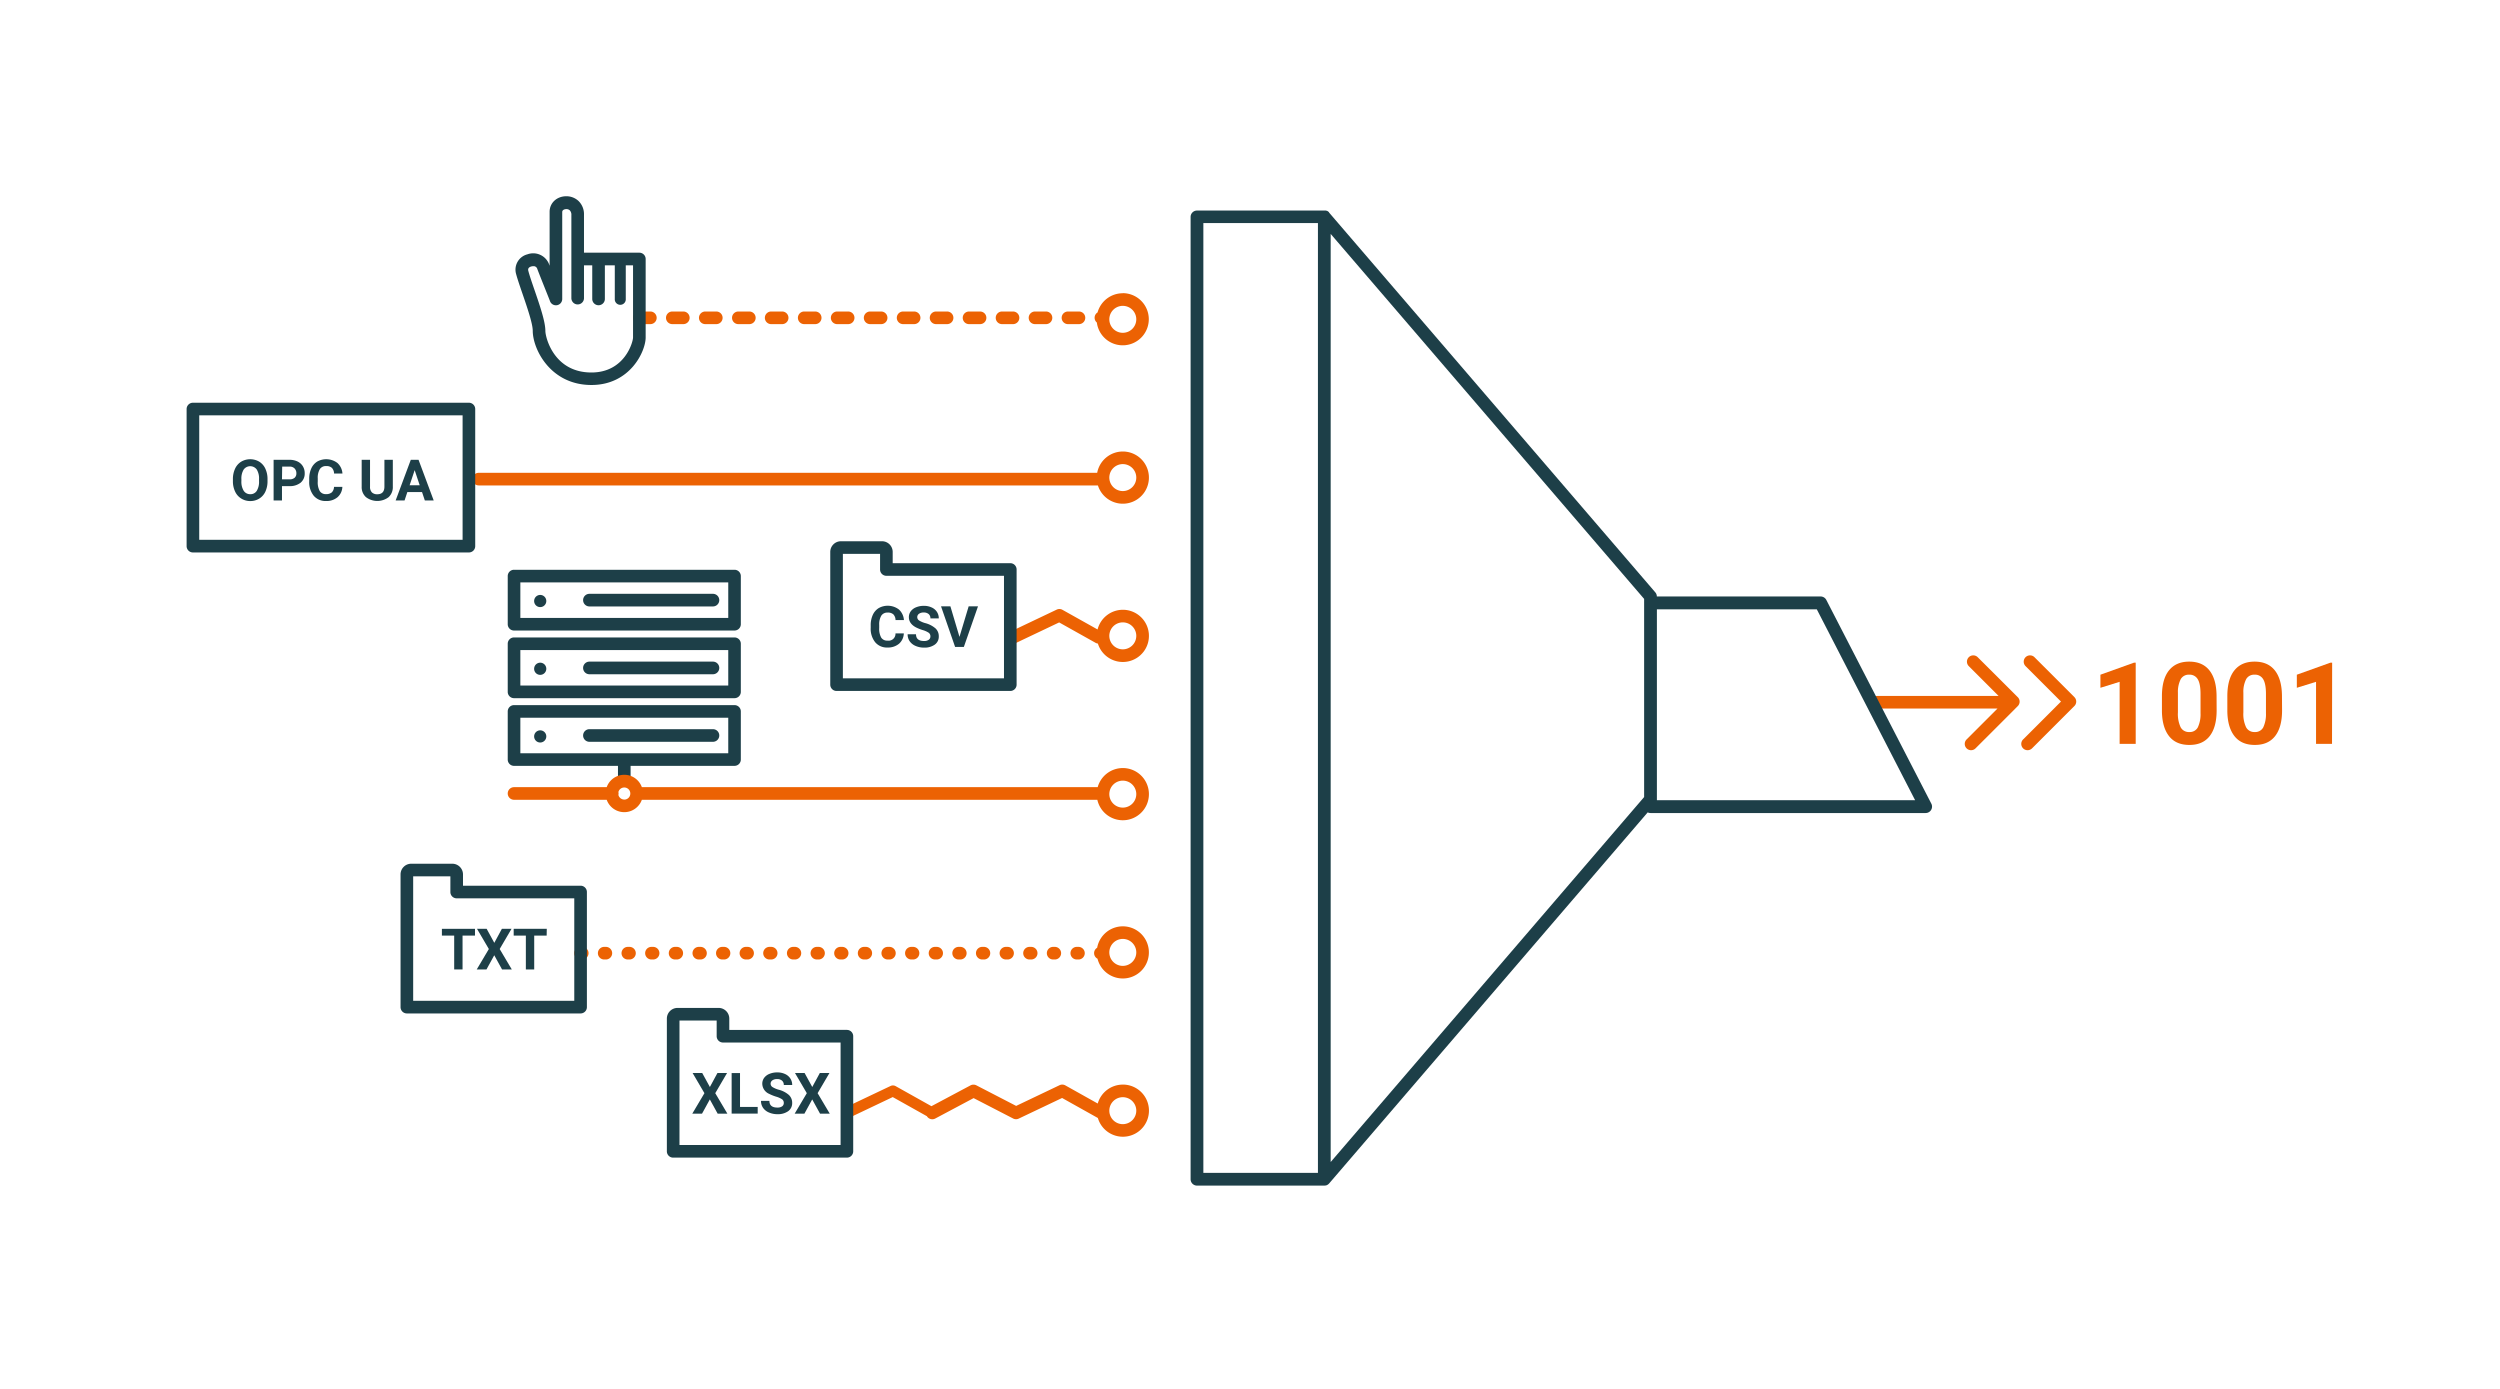 <?xml version="1.0"?>
<svg xmlns="http://www.w3.org/2000/svg" version="1.1" width="720" height="400" viewBox="0 0 720 400"><svg id="f4aae1d4-7691-4599-abae-d227296b4e4d" data-name="Ebene 1" viewBox="0 0 1000 550" width="727" height="400" x="-4" y="0"><defs><style>.b5a70b29-4f11-44e5-b370-1bd6a96c5861{fill:#ec6203;}.fc6658a2-0aa6-48a9-a702-940b38815fd5{fill:#1d3f48;}</style></defs><path class="b5a70b29-4f11-44e5-b370-1bd6a96c5861" d="M789,260.28a2.5,2.5,0,1,0-3.53,3.54l11.76,11.76h-48a2.5,2.5,0,0,0,0,5h47.58l-12.24,12.24a2.5,2.5,0,0,0,0,3.54,2.53,2.53,0,0,0,1.77.73,2.49,2.49,0,0,0,1.76-.73l16.74-16.74a2.5,2.5,0,0,0,0-3.54Z"/><path class="b5a70b29-4f11-44e5-b370-1bd6a96c5861" d="M827.29,276.08l-15.8-15.8a2.5,2.5,0,1,0-3.53,3.54l14,14-15,15a2.5,2.5,0,0,0,1.76,4.27,2.53,2.53,0,0,0,1.77-.73l16.74-16.74A2.5,2.5,0,0,0,827.29,276.08Z"/><path class="b5a70b29-4f11-44e5-b370-1bd6a96c5861" d="M450.3,178.76a10.35,10.35,0,0,0-10.15,8.44h-245a2.5,2.5,0,1,0,0,5H440.44a10.34,10.34,0,1,0,9.86-13.44Zm0,15.67a5.34,5.34,0,1,1,5.34-5.33A5.34,5.34,0,0,1,450.3,194.43Z"/><path class="b5a70b29-4f11-44e5-b370-1bd6a96c5861" d="M450.3,241.46a10.36,10.36,0,0,0-10,7.8l-13.9-7.78a2.47,2.47,0,0,0-2.29-.08l-18.31,8.71a2.5,2.5,0,0,0,1.08,4.76,2.43,2.43,0,0,0,1.07-.25l17.14-8.15,14.42,8.08a2.68,2.68,0,0,0,.92.3,10.34,10.34,0,1,0,9.88-13.39Zm0,15.67a5.34,5.34,0,1,1,5.34-5.33A5.34,5.34,0,0,1,450.3,257.13Z"/><path class="fc6658a2-0aa6-48a9-a702-940b38815fd5" d="M296.48,249.68H209.14a2.49,2.49,0,0,1-2.5-2.5V228.11a2.49,2.49,0,0,1,2.5-2.5h87.34a2.5,2.5,0,0,1,2.5,2.5v19.07A2.5,2.5,0,0,1,296.48,249.68Zm-84.84-5H294V230.61H211.64Z"/><path class="fc6658a2-0aa6-48a9-a702-940b38815fd5" d="M217.1,238a2.41,2.41,0,1,1,2.4,2.4A2.4,2.4,0,0,1,217.1,238Z"/><path class="fc6658a2-0aa6-48a9-a702-940b38815fd5" d="M287.89,240.14H239a2.5,2.5,0,0,1,0-5h48.94a2.5,2.5,0,0,1,0,5Z"/><path class="fc6658a2-0aa6-48a9-a702-940b38815fd5" d="M296.48,276.48H209.14a2.49,2.49,0,0,1-2.5-2.5V254.92a2.49,2.49,0,0,1,2.5-2.5h87.34a2.5,2.5,0,0,1,2.5,2.5V274A2.5,2.5,0,0,1,296.48,276.48Zm-84.84-5H294V257.42H211.64Z"/><path class="fc6658a2-0aa6-48a9-a702-940b38815fd5" d="M217.1,264.83a2.41,2.41,0,1,1,2.4,2.41A2.39,2.39,0,0,1,217.1,264.83Z"/><path class="fc6658a2-0aa6-48a9-a702-940b38815fd5" d="M287.89,267H239a2.5,2.5,0,0,1,0-5h48.94a2.5,2.5,0,0,1,0,5Z"/><path class="fc6658a2-0aa6-48a9-a702-940b38815fd5" d="M296.48,279.23H209.14a2.49,2.49,0,0,0-2.5,2.5v19.06a2.49,2.49,0,0,0,2.5,2.5h41.17v6.65h5v-6.65h41.17a2.5,2.5,0,0,0,2.5-2.5V281.73A2.49,2.49,0,0,0,296.48,279.23ZM294,298.29H211.64V284.23H294Z"/><path class="fc6658a2-0aa6-48a9-a702-940b38815fd5" d="M217.1,291.64a2.41,2.41,0,1,1,2.4,2.4A2.4,2.4,0,0,1,217.1,291.64Z"/><path class="fc6658a2-0aa6-48a9-a702-940b38815fd5" d="M287.89,293.76H239a2.5,2.5,0,0,1,0-5h48.94a2.5,2.5,0,0,1,0,5Z"/><path class="b5a70b29-4f11-44e5-b370-1bd6a96c5861" d="M450.3,304.16a10.34,10.34,0,0,0-9.95,7.57H259.77a7.39,7.39,0,0,0-13.92,0H209.14a2.5,2.5,0,0,0,0,5h36.71a7.39,7.39,0,0,0,13.92,0H440.21a10.34,10.34,0,1,0,10.09-12.57ZM252.81,316.64a2.4,2.4,0,0,1-2.33-1.83,2.79,2.79,0,0,0,.07-.58,2.62,2.62,0,0,0-.07-.57,2.4,2.4,0,1,1,2.33,3Zm197.49,3.19a5.34,5.34,0,1,1,5.34-5.33A5.34,5.34,0,0,1,450.3,319.83Z"/><path class="b5a70b29-4f11-44e5-b370-1bd6a96c5861" d="M301.68,375H301a2.5,2.5,0,0,0,0,5h.66a2.5,2.5,0,1,0,0-5Z"/><path class="b5a70b29-4f11-44e5-b370-1bd6a96c5861" d="M311,375h-.65a2.5,2.5,0,0,0,0,5H311a2.5,2.5,0,0,0,0-5Z"/><path class="b5a70b29-4f11-44e5-b370-1bd6a96c5861" d="M292.32,375h-.66a2.5,2.5,0,0,0,0,5h.66a2.5,2.5,0,0,0,0-5Z"/><path class="b5a70b29-4f11-44e5-b370-1bd6a96c5861" d="M329.76,375h-.65a2.5,2.5,0,0,0,0,5h.65a2.5,2.5,0,0,0,0-5Z"/><path class="b5a70b29-4f11-44e5-b370-1bd6a96c5861" d="M320.4,375h-.65a2.5,2.5,0,0,0,0,5h.65a2.5,2.5,0,0,0,0-5Z"/><path class="b5a70b29-4f11-44e5-b370-1bd6a96c5861" d="M245.51,375h-.65a2.5,2.5,0,0,0,0,5h.65a2.5,2.5,0,0,0,0-5Z"/><path class="b5a70b29-4f11-44e5-b370-1bd6a96c5861" d="M236.15,375h-.65a2.5,2.5,0,0,0,0,5h.65a2.5,2.5,0,0,0,0-5Z"/><path class="b5a70b29-4f11-44e5-b370-1bd6a96c5861" d="M283,375h-.66a2.5,2.5,0,1,0,0,5H283a2.5,2.5,0,1,0,0-5Z"/><path class="b5a70b29-4f11-44e5-b370-1bd6a96c5861" d="M339.12,375h-.65a2.5,2.5,0,0,0,0,5h.65a2.5,2.5,0,0,0,0-5Z"/><path class="b5a70b29-4f11-44e5-b370-1bd6a96c5861" d="M264.23,375h-.65a2.5,2.5,0,1,0,0,5h.65a2.5,2.5,0,0,0,0-5Z"/><path class="b5a70b29-4f11-44e5-b370-1bd6a96c5861" d="M254.87,375h-.65a2.5,2.5,0,0,0,0,5h.65a2.5,2.5,0,0,0,0-5Z"/><path class="b5a70b29-4f11-44e5-b370-1bd6a96c5861" d="M273.6,375h-.66a2.5,2.5,0,0,0,0,5h.66a2.5,2.5,0,0,0,0-5Z"/><path class="b5a70b29-4f11-44e5-b370-1bd6a96c5861" d="M404.64,375H404a2.5,2.5,0,0,0,0,5h.65a2.5,2.5,0,0,0,0-5Z"/><path class="b5a70b29-4f11-44e5-b370-1bd6a96c5861" d="M414,375h-.65a2.5,2.5,0,0,0,0,5H414a2.5,2.5,0,0,0,0-5Z"/><path class="b5a70b29-4f11-44e5-b370-1bd6a96c5861" d="M395.28,375h-.65a2.5,2.5,0,0,0,0,5h.65a2.5,2.5,0,0,0,0-5Z"/><path class="b5a70b29-4f11-44e5-b370-1bd6a96c5861" d="M432.73,375h-.66a2.5,2.5,0,1,0,0,5h.66a2.5,2.5,0,0,0,0-5Z"/><path class="b5a70b29-4f11-44e5-b370-1bd6a96c5861" d="M423.36,375h-.65a2.5,2.5,0,0,0,0,5h.65a2.5,2.5,0,0,0,0-5Z"/><path class="b5a70b29-4f11-44e5-b370-1bd6a96c5861" d="M367.2,375h-.65a2.5,2.5,0,1,0,0,5h.65a2.5,2.5,0,1,0,0-5Z"/><path class="b5a70b29-4f11-44e5-b370-1bd6a96c5861" d="M385.92,375h-.65a2.5,2.5,0,0,0,0,5h.65a2.5,2.5,0,1,0,0-5Z"/><path class="b5a70b29-4f11-44e5-b370-1bd6a96c5861" d="M348.48,375h-.65a2.5,2.5,0,1,0,0,5h.65a2.5,2.5,0,0,0,0-5Z"/><path class="b5a70b29-4f11-44e5-b370-1bd6a96c5861" d="M357.84,375h-.65a2.5,2.5,0,0,0,0,5h.65a2.5,2.5,0,0,0,0-5Z"/><path class="b5a70b29-4f11-44e5-b370-1bd6a96c5861" d="M376.56,375h-.65a2.5,2.5,0,0,0,0,5h.65a2.5,2.5,0,0,0,0-5Z"/><path class="b5a70b29-4f11-44e5-b370-1bd6a96c5861" d="M450.3,366.86a10.34,10.34,0,0,0-10.16,8.49,2.48,2.48,0,0,0,.14,4.34,10.33,10.33,0,1,0,10-12.83Zm0,15.67a5.34,5.34,0,1,1,5.34-5.34A5.35,5.35,0,0,1,450.3,382.53Z"/><path class="b5a70b29-4f11-44e5-b370-1bd6a96c5861" d="M328.44,123.3h-4.35a2.5,2.5,0,1,0,0,5h4.35a2.5,2.5,0,1,0,0-5Z"/><path class="b5a70b29-4f11-44e5-b370-1bd6a96c5861" d="M315.38,123.3H311a2.5,2.5,0,1,0,0,5h4.35a2.5,2.5,0,1,0,0-5Z"/><path class="b5a70b29-4f11-44e5-b370-1bd6a96c5861" d="M341.5,123.3h-4.35a2.5,2.5,0,1,0,0,5h4.35a2.5,2.5,0,1,0,0-5Z"/><path class="b5a70b29-4f11-44e5-b370-1bd6a96c5861" d="M276.2,123.3h-4.36a2.5,2.5,0,1,0,0,5h4.36a2.5,2.5,0,1,0,0-5Z"/><path class="b5a70b29-4f11-44e5-b370-1bd6a96c5861" d="M263.14,123.3h-4.36a2.5,2.5,0,1,0,0,5h4.36a2.5,2.5,0,1,0,0-5Z"/><path class="b5a70b29-4f11-44e5-b370-1bd6a96c5861" d="M354.56,123.3h-4.35a2.5,2.5,0,1,0,0,5h4.35a2.5,2.5,0,1,0,0-5Z"/><path class="b5a70b29-4f11-44e5-b370-1bd6a96c5861" d="M302.32,123.3H298a2.5,2.5,0,1,0,0,5h4.35a2.5,2.5,0,1,0,0-5Z"/><path class="b5a70b29-4f11-44e5-b370-1bd6a96c5861" d="M289.26,123.3H284.9a2.5,2.5,0,1,0,0,5h4.36a2.5,2.5,0,1,0,0-5Z"/><path class="b5a70b29-4f11-44e5-b370-1bd6a96c5861" d="M406.81,123.3h-4.35a2.5,2.5,0,1,0,0,5h4.35a2.5,2.5,0,1,0,0-5Z"/><path class="b5a70b29-4f11-44e5-b370-1bd6a96c5861" d="M419.87,123.3h-4.35a2.5,2.5,0,1,0,0,5h4.35a2.5,2.5,0,1,0,0-5Z"/><path class="b5a70b29-4f11-44e5-b370-1bd6a96c5861" d="M432.93,123.3h-4.35a2.5,2.5,0,1,0,0,5h4.35a2.5,2.5,0,1,0,0-5Z"/><path class="b5a70b29-4f11-44e5-b370-1bd6a96c5861" d="M380.69,123.3h-4.36a2.5,2.5,0,1,0,0,5h4.36a2.5,2.5,0,1,0,0-5Z"/><path class="b5a70b29-4f11-44e5-b370-1bd6a96c5861" d="M367.63,123.3h-4.36a2.5,2.5,0,1,0,0,5h4.36a2.5,2.5,0,0,0,0-5Z"/><path class="b5a70b29-4f11-44e5-b370-1bd6a96c5861" d="M393.75,123.3h-4.36a2.5,2.5,0,0,0,0,5h4.36a2.5,2.5,0,1,0,0-5Z"/><path class="b5a70b29-4f11-44e5-b370-1bd6a96c5861" d="M450.3,116.07a10.35,10.35,0,0,0-10,7.6,2.47,2.47,0,0,0-.28,4,10.33,10.33,0,1,0,10.24-11.64Zm0,15.67a5.34,5.34,0,1,1,5.34-5.34A5.35,5.35,0,0,1,450.3,131.74Z"/><path class="fc6658a2-0aa6-48a9-a702-940b38815fd5" d="M770.6,318.27,729,237.57a2.54,2.54,0,0,0-2.26-1.38H661.86a2.53,2.53,0,0,0-.6-1.62L532,84.09A.6.6,0,0,0,532,84l-.12-.12-.22-.19-.13-.09a2,2,0,0,0-.36-.19l-.09,0a2,2,0,0,0-.35-.1l-.15,0-.33,0H479.68a2.52,2.52,0,0,0-2.52,2.52V467.05a2.52,2.52,0,0,0,2.52,2.52h50.44a3.07,3.07,0,0,0,.53-.05l.09,0a3.76,3.76,0,0,0,.4-.13l.14-.08a1.92,1.92,0,0,0,.31-.18l.14-.12a2.73,2.73,0,0,0,.25-.23l.06-.06,126.2-147a2.58,2.58,0,0,0,1.1.26h109a2.55,2.55,0,0,0,2.26-3.71Zm-288.39-230H527.6V464.52H482.21Zm50.44,4.29L656.82,237.15v1.42a.88.88,0,0,0,0,.16v76.92L532.65,460.23ZM661.88,316.89V241.27h63.34l38.95,75.62Z"/><path class="b5a70b29-4f11-44e5-b370-1bd6a96c5861" d="M450.3,429.56a10.33,10.33,0,0,0-9.93,7.5l-12.84-7.19a2.5,2.5,0,0,0-2.29-.07L408.05,438l-15.74-8.14a2.52,2.52,0,0,0-2.33,0l-15.49,8.25-14.18-7.94a2.17,2.17,0,0,0-2-.07L340,438.8a2.18,2.18,0,0,0,.94,4.14,2.21,2.21,0,0,0,.93-.21l17.29-8.23,13.53,7.58A2.49,2.49,0,0,0,376,443l15.2-8.09,15.69,8.1a2.48,2.48,0,0,0,2.22,0l17.14-8.15,14.17,7.93a10.33,10.33,0,1,0,9.91-13.24Zm0,15.67a5.34,5.34,0,1,1,5.34-5.34A5.35,5.35,0,0,1,450.3,445.23Z"/><path class="fc6658a2-0aa6-48a9-a702-940b38815fd5" d="M341,458.49H272.18a2.49,2.49,0,0,1-2.5-2.5V403.42a4.24,4.24,0,0,1,4.24-4.24h16.25a4.24,4.24,0,0,1,4.24,4.24v4.47H341a2.5,2.5,0,0,1,2.5,2.5V456A2.5,2.5,0,0,1,341,458.49Zm-66.32-5H338.5v-40.6H291.91a2.5,2.5,0,0,1-2.5-2.5v-6.21H274.68Z"/><path class="fc6658a2-0aa6-48a9-a702-940b38815fd5" d="M286.72,430.51l3-5.55h3.81l-4.68,8,4.8,8.11h-3.85l-3.1-5.64-3.09,5.64h-3.86l4.81-8.11-4.69-8h3.81Z"/><path class="fc6658a2-0aa6-48a9-a702-940b38815fd5" d="M298.66,438.4h7v2.66H295.34V425h3.32Z"/><path class="fc6658a2-0aa6-48a9-a702-940b38815fd5" d="M316,436.84a1.72,1.72,0,0,0-.66-1.45,8.94,8.94,0,0,0-2.39-1.06,16.79,16.79,0,0,1-2.73-1.1,4.45,4.45,0,0,1-2.74-4,3.91,3.91,0,0,1,.73-2.33,4.81,4.81,0,0,1,2.11-1.59,7.84,7.84,0,0,1,3.09-.58,7.21,7.21,0,0,1,3.08.63,4.89,4.89,0,0,1,2.09,1.76,4.6,4.6,0,0,1,.75,2.59H316a2.15,2.15,0,0,0-.7-1.72,2.83,2.83,0,0,0-1.95-.62,3.08,3.08,0,0,0-1.89.52,1.61,1.61,0,0,0-.68,1.35,1.57,1.57,0,0,0,.79,1.32,9.24,9.24,0,0,0,2.33,1,10,10,0,0,1,4.12,2.11,4.2,4.2,0,0,1,1.3,3.14,3.88,3.88,0,0,1-1.58,3.28,7,7,0,0,1-4.26,1.19,8.23,8.23,0,0,1-3.38-.68,5.28,5.28,0,0,1-2.33-1.86,4.8,4.8,0,0,1-.8-2.74h3.33c0,1.77,1.06,2.66,3.18,2.66a3.13,3.13,0,0,0,1.85-.48A1.57,1.57,0,0,0,316,436.84Z"/><path class="fc6658a2-0aa6-48a9-a702-940b38815fd5" d="M327.28,430.51l3-5.55h3.81l-4.69,8,4.81,8.11h-3.85l-3.1-5.64-3.09,5.64h-3.86l4.81-8.11-4.69-8h3.81Z"/><path class="b5a70b29-4f11-44e5-b370-1bd6a96c5861" d="M851.56,294.59h-6.37V270l-7.61,2.36v-5.18l13.3-4.77h.68Z"/><path class="b5a70b29-4f11-44e5-b370-1bd6a96c5861" d="M883.62,281.31q0,6.66-2.76,10.19T872.79,295c-3.51,0-6.18-1.16-8-3.46s-2.8-5.62-2.84-9.93v-5.91q0-6.74,2.79-10.22t8-3.48q5.25,0,8,3.45t2.85,9.92Zm-6.38-6.5q0-4-1.09-5.82a3.68,3.68,0,0,0-3.41-1.82,3.63,3.63,0,0,0-3.32,1.73,11.11,11.11,0,0,0-1.14,5.42v7.82a12.38,12.38,0,0,0,1.07,5.84,3.66,3.66,0,0,0,3.44,1.91,3.58,3.58,0,0,0,3.37-1.83,12.13,12.13,0,0,0,1.08-5.61Z"/><path class="b5a70b29-4f11-44e5-b370-1bd6a96c5861" d="M909.54,281.31q0,6.66-2.76,10.19T898.71,295c-3.5,0-6.18-1.16-8-3.46s-2.81-5.62-2.85-9.93v-5.91q0-6.74,2.79-10.22t8-3.48q5.25,0,8,3.45t2.85,9.92Zm-6.38-6.5q0-4-1.09-5.82a3.68,3.68,0,0,0-3.41-1.82,3.63,3.63,0,0,0-3.32,1.73,11,11,0,0,0-1.13,5.42v7.82a12.25,12.25,0,0,0,1.07,5.84,3.64,3.64,0,0,0,3.43,1.91,3.58,3.58,0,0,0,3.37-1.83,12.13,12.13,0,0,0,1.08-5.61Z"/><path class="b5a70b29-4f11-44e5-b370-1bd6a96c5861" d="M929.33,294.59H923V270l-7.61,2.36v-5.18l13.3-4.77h.69Z"/><path class="fc6658a2-0aa6-48a9-a702-940b38815fd5" d="M405.73,273.62H336.91a2.5,2.5,0,0,1-2.5-2.5V218.55a4.24,4.24,0,0,1,4.24-4.24H354.9a4.24,4.24,0,0,1,4.24,4.24V223h46.59a2.5,2.5,0,0,1,2.5,2.5v45.61A2.5,2.5,0,0,1,405.73,273.62Zm-66.32-5h63.82V228H356.64a2.5,2.5,0,0,1-2.5-2.5v-6.2H339.41Z"/><path class="fc6658a2-0aa6-48a9-a702-940b38815fd5" d="M363.55,250.83a5.69,5.69,0,0,1-1.91,4.09,6.78,6.78,0,0,1-4.56,1.49,6,6,0,0,1-4.87-2.09,8.48,8.48,0,0,1-1.78-5.72v-1a9.72,9.72,0,0,1,.82-4.09,6.17,6.17,0,0,1,2.34-2.71,7.3,7.3,0,0,1,8,.54,6.16,6.16,0,0,1,2,4.19h-3.32a3.35,3.35,0,0,0-.87-2.26,3.2,3.2,0,0,0-2.27-.7,2.82,2.82,0,0,0-2.48,1.19,6.69,6.69,0,0,0-.85,3.69v1.21a7.23,7.23,0,0,0,.79,3.82,2.78,2.78,0,0,0,2.5,1.2,2.74,2.74,0,0,0,3.16-2.87Z"/><path class="fc6658a2-0aa6-48a9-a702-940b38815fd5" d="M374.08,252a1.7,1.7,0,0,0-.67-1.44,8.69,8.69,0,0,0-2.38-1.06,16.79,16.79,0,0,1-2.73-1.1q-2.74-1.49-2.75-4a3.92,3.92,0,0,1,.74-2.33,4.75,4.75,0,0,1,2.11-1.59,7.84,7.84,0,0,1,3.09-.58,7.17,7.17,0,0,1,3.07.63,4.86,4.86,0,0,1,2.1,1.76,4.59,4.59,0,0,1,.74,2.59h-3.31a2.15,2.15,0,0,0-.7-1.72,2.83,2.83,0,0,0-1.95-.62,3,3,0,0,0-1.9.52,1.61,1.61,0,0,0-.67,1.35,1.56,1.56,0,0,0,.79,1.32,9.08,9.08,0,0,0,2.33,1,10.1,10.1,0,0,1,4.12,2.11,4.22,4.22,0,0,1,1.29,3.14,3.85,3.85,0,0,1-1.58,3.28,6.92,6.92,0,0,1-4.25,1.19,8.23,8.23,0,0,1-3.38-.68,5.35,5.35,0,0,1-2.33-1.86,4.76,4.76,0,0,1-.8-2.75h3.32c0,1.78,1.07,2.67,3.19,2.67a3.07,3.07,0,0,0,1.84-.48A1.56,1.56,0,0,0,374.08,252Z"/><path class="fc6658a2-0aa6-48a9-a702-940b38815fd5" d="M385.6,252.2l3.64-12.11h3.7l-5.61,16.1h-3.46l-5.58-16.1H382Z"/><path class="fc6658a2-0aa6-48a9-a702-940b38815fd5" d="M258.78,100H236.85v-15a7.28,7.28,0,0,0-2.21-5.52,7,7,0,0,0-4.79-1.84c-3.77,0-6.62,2.65-6.62,6.17v21.36c-.1-.26-.18-.49-.25-.68a6.72,6.72,0,0,0-8.57-3.83,6.25,6.25,0,0,0-4.46,7.76c.56,2.08,1.52,4.88,2.54,7.85,1.81,5.27,4.06,11.83,4.06,14.66,0,7.26,7,21.48,23.24,21.48,15.31,0,21.49-13.3,21.49-18.85V102.54A2.5,2.5,0,0,0,258.78,100Zm-2.5,33.61c0,1.73-3.27,13.85-16.49,13.85-14.88,0-18.24-13.92-18.24-16.48,0-3.67-2.2-10.08-4.33-16.28-1-2.89-1.93-5.61-2.43-7.52-.23-.83.16-1.4,1.13-1.71a3.33,3.33,0,0,1,.85-.12,1.48,1.48,0,0,1,1.52.92c1,2.72,5,12.56,5.12,13a2.5,2.5,0,0,0,4.82-.93V83.9c0-1.16,1.6-1.17,1.62-1.17a2,2,0,0,1,1.37.49,2.49,2.49,0,0,1,.63,1.87V118a2.5,2.5,0,1,0,5,0V105h3.27v13.32a2.5,2.5,0,1,0,5,0V105h3.93v13.32a2.18,2.18,0,1,0,4.35,0V105h2.88Z"/><path class="fc6658a2-0aa6-48a9-a702-940b38815fd5" d="M191.26,218.75H81.93a2.49,2.49,0,0,1-2.5-2.5V161.94a2.5,2.5,0,0,1,2.5-2.5H191.26a2.5,2.5,0,0,1,2.5,2.5v54.31A2.49,2.49,0,0,1,191.26,218.75Zm-106.83-5H188.76V164.44H84.43Z"/><path class="fc6658a2-0aa6-48a9-a702-940b38815fd5" d="M111.48,190.46a9.7,9.7,0,0,1-.84,4.17,6.3,6.3,0,0,1-2.4,2.76,6.67,6.67,0,0,1-3.59,1,6.59,6.59,0,0,1-3.57-1,6.31,6.31,0,0,1-2.43-2.74,9.41,9.41,0,0,1-.88-4.11v-.79a9.71,9.71,0,0,1,.86-4.19,6.38,6.38,0,0,1,2.42-2.77,7.07,7.07,0,0,1,7.15,0,6.38,6.38,0,0,1,2.42,2.77,9.68,9.68,0,0,1,.86,4.17Zm-3.36-.73a6.7,6.7,0,0,0-.91-3.84,3.2,3.2,0,0,0-5.16,0,6.75,6.75,0,0,0-.92,3.81v.78a6.82,6.82,0,0,0,.91,3.83,3,3,0,0,0,2.61,1.36,2.91,2.91,0,0,0,2.56-1.31,6.84,6.84,0,0,0,.91-3.82Z"/><path class="fc6658a2-0aa6-48a9-a702-940b38815fd5" d="M117.21,192.47v5.68h-3.32v-16.1h6.28a7.3,7.3,0,0,1,3.19.66,4.91,4.91,0,0,1,2.11,1.89,5.19,5.19,0,0,1,.74,2.78,4.64,4.64,0,0,1-1.61,3.73,6.76,6.76,0,0,1-4.49,1.36Zm0-2.68h3a2.92,2.92,0,0,0,2-.62,2.25,2.25,0,0,0,.7-1.77,2.66,2.66,0,0,0-.7-1.91,2.57,2.57,0,0,0-1.92-.75h-3Z"/><path class="fc6658a2-0aa6-48a9-a702-940b38815fd5" d="M141.13,192.78a5.7,5.7,0,0,1-1.92,4.09,6.7,6.7,0,0,1-4.56,1.5,6.06,6.06,0,0,1-4.87-2.09,8.55,8.55,0,0,1-1.78-5.72v-1a9.72,9.72,0,0,1,.82-4.09,6.2,6.2,0,0,1,2.34-2.72,7.33,7.33,0,0,1,8,.55,6.12,6.12,0,0,1,2,4.19h-3.32a3.35,3.35,0,0,0-.87-2.26,3.18,3.18,0,0,0-2.27-.7,2.81,2.81,0,0,0-2.48,1.19,6.6,6.6,0,0,0-.84,3.68v1.22a7.08,7.08,0,0,0,.79,3.81,2.74,2.74,0,0,0,2.49,1.21,3.3,3.3,0,0,0,2.29-.7,3.16,3.16,0,0,0,.87-2.18Z"/><path class="fc6658a2-0aa6-48a9-a702-940b38815fd5" d="M161.12,182.05v10.6a5.43,5.43,0,0,1-1.65,4.18,7.41,7.41,0,0,1-9,0,5.3,5.3,0,0,1-1.69-4.1V182.05h3.31v10.62a3.09,3.09,0,0,0,.76,2.31,2.93,2.93,0,0,0,2.1.72c1.86,0,2.81-1,2.84-2.94V182.05Z"/><path class="fc6658a2-0aa6-48a9-a702-940b38815fd5" d="M172.69,194.83h-5.82l-1.1,3.32h-3.53l6-16.1h3.07l6,16.1H173.8Zm-4.92-2.69h4l-2-6Z"/><path class="fc6658a2-0aa6-48a9-a702-940b38815fd5" d="M235.5,401.37H166.68a2.5,2.5,0,0,1-2.5-2.5V346.3a4.24,4.24,0,0,1,4.24-4.24h16.25a4.25,4.25,0,0,1,4.25,4.24v4.47H235.5a2.5,2.5,0,0,1,2.5,2.5v45.6A2.5,2.5,0,0,1,235.5,401.37Zm-66.32-5H233v-40.6H186.42a2.49,2.49,0,0,1-2.5-2.5v-6.21H169.18Z"/><path class="fc6658a2-0aa6-48a9-a702-940b38815fd5" d="M193.67,370.53h-4.93v13.41h-3.31V370.53h-4.87v-2.68h13.11Z"/><path class="fc6658a2-0aa6-48a9-a702-940b38815fd5" d="M201.32,373.4l3-5.55h3.82l-4.69,8,4.81,8.11h-3.86l-3.1-5.64-3.09,5.64h-3.86l4.81-8.11-4.69-8h3.82Z"/><path class="fc6658a2-0aa6-48a9-a702-940b38815fd5" d="M222.06,370.53h-4.93v13.41h-3.31V370.53H209v-2.68h13.11Z"/></svg></svg>
